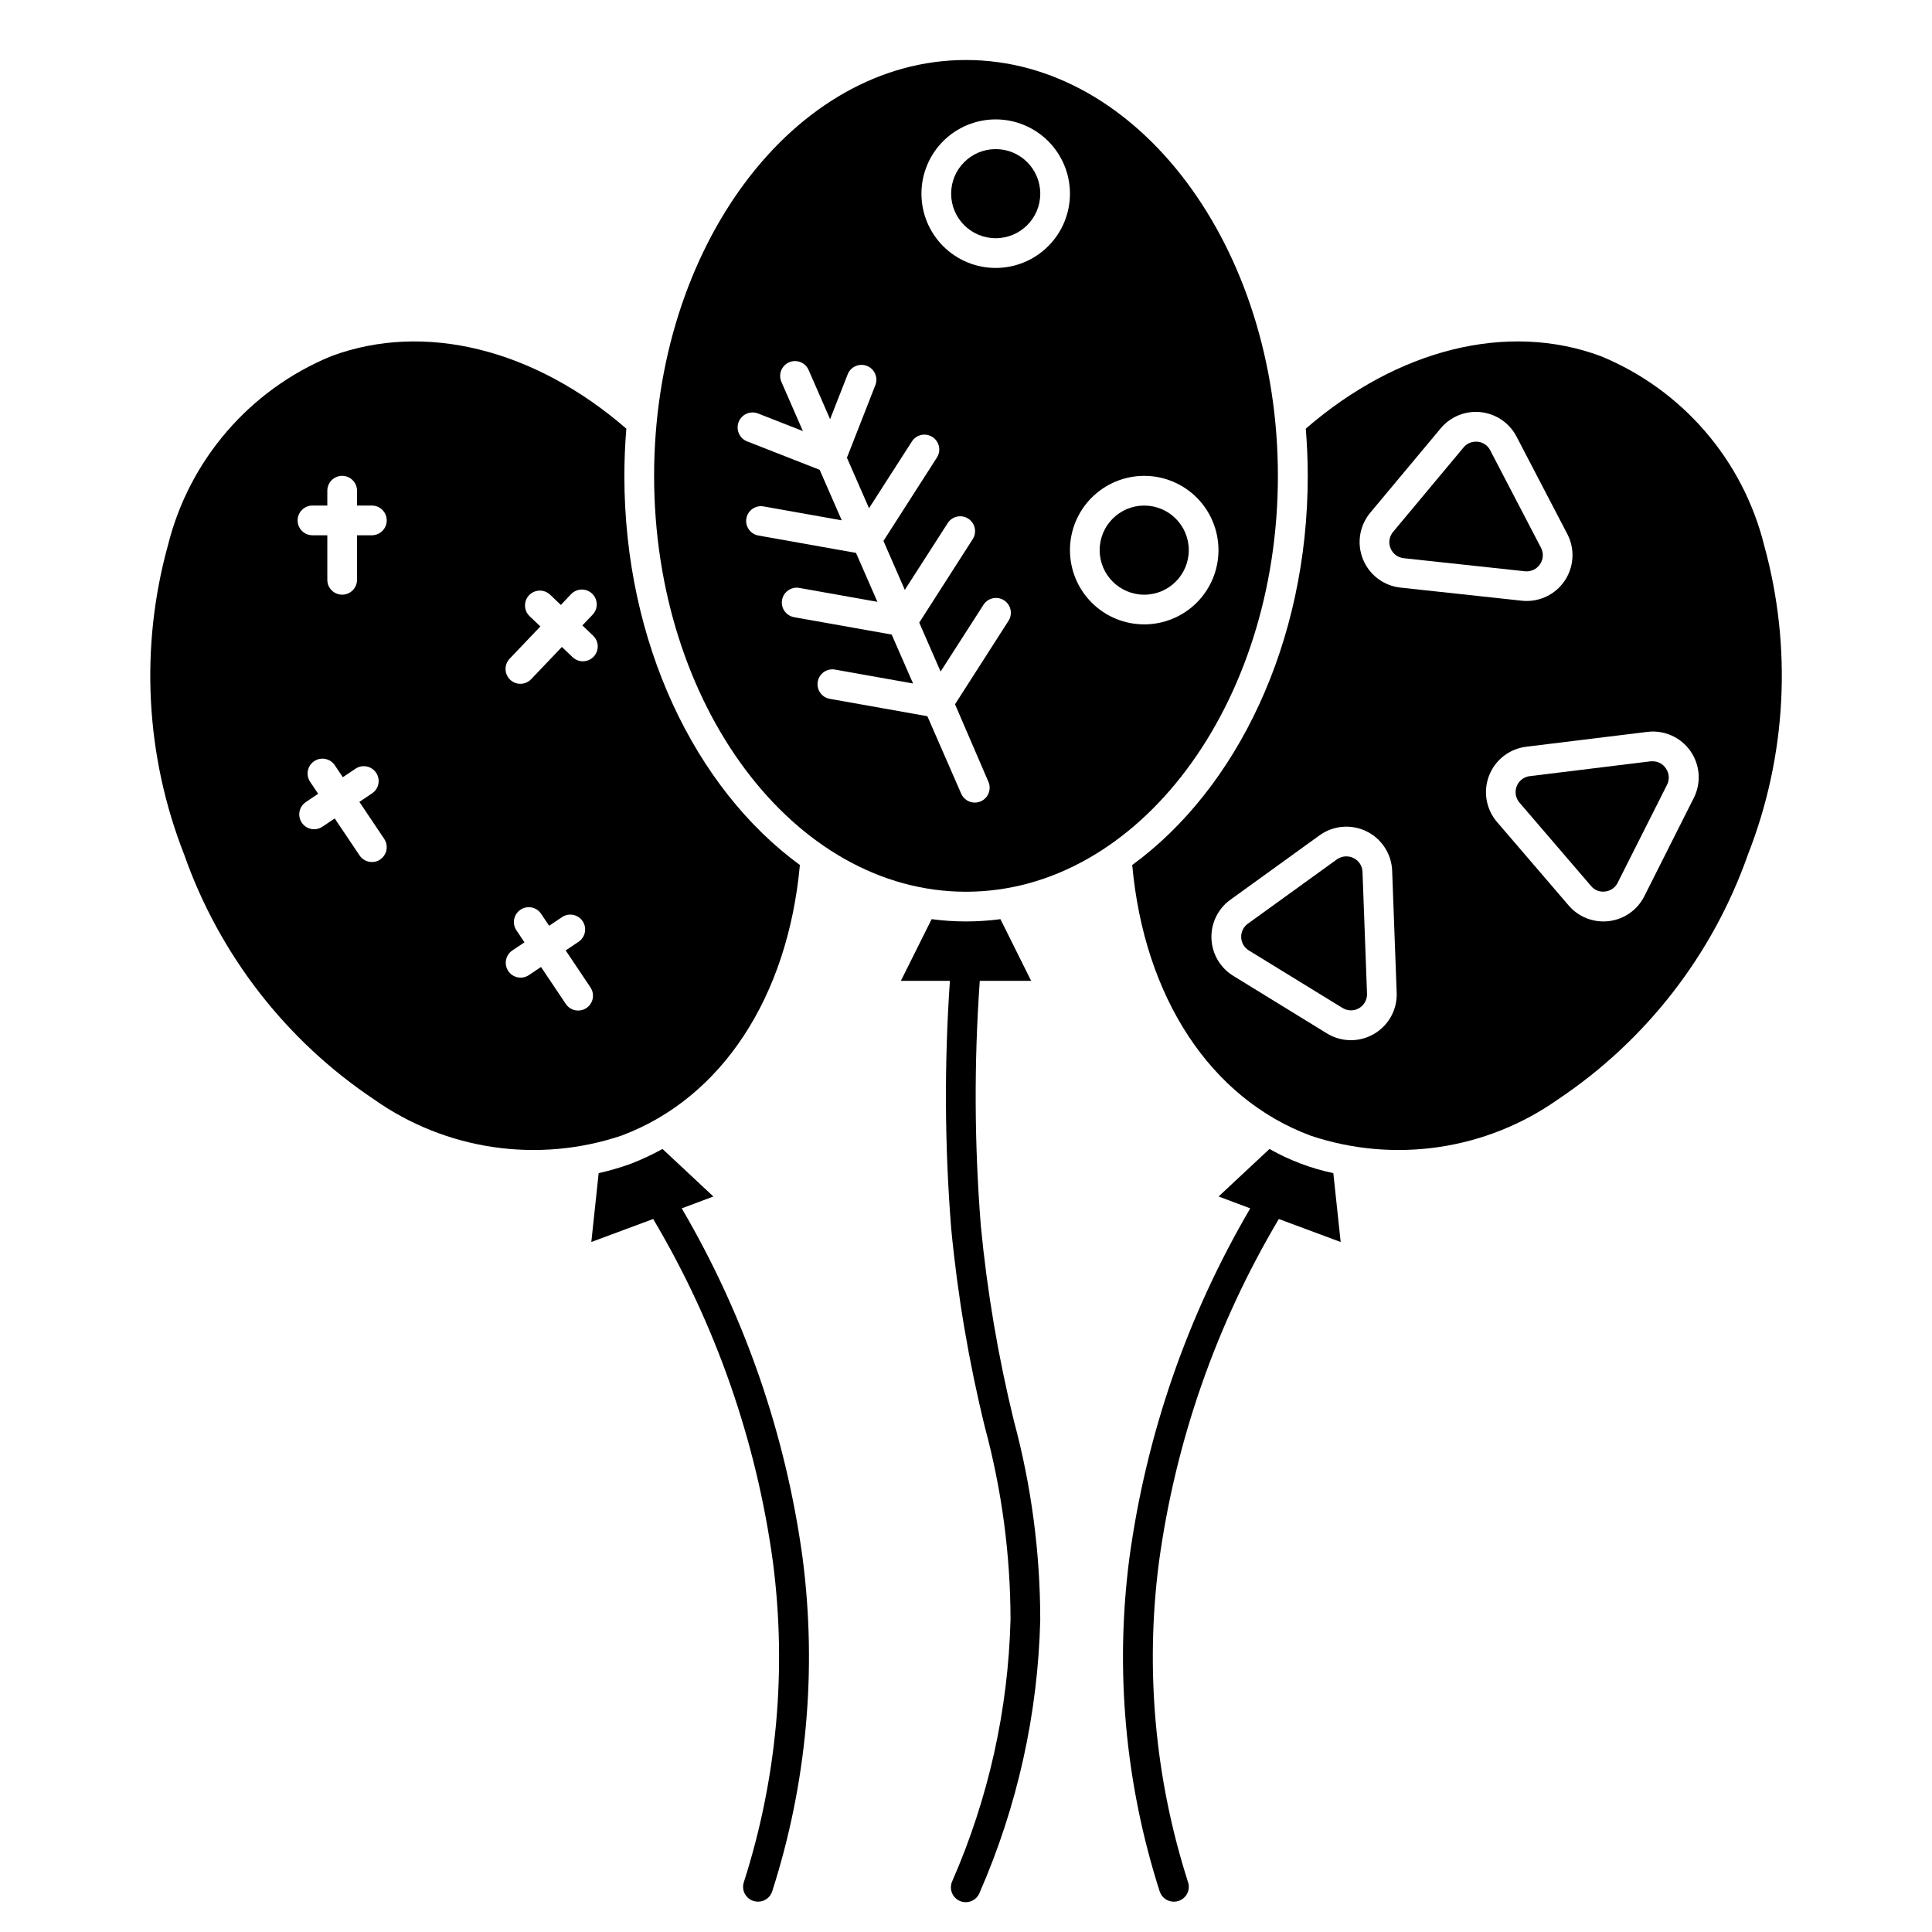 <?xml version="1.0" encoding="UTF-8"?>
<!-- Uploaded to: ICON Repo, www.svgrepo.com, Generator: ICON Repo Mixer Tools -->
<svg fill="#000000" width="800px" height="800px" version="1.1" viewBox="144 144 512 512" xmlns="http://www.w3.org/2000/svg">
 <g>
  <path d="m403.93 468.85c-1.719-21.602-1.812-43.301-0.281-64.914h13.617l-8.141-16.352v0.004c-6.051 0.805-12.18 0.805-18.23 0l-8.156 16.348h12.996c-1.508 21.852-1.395 43.785 0.34 65.621 1.699 17.777 4.691 35.402 8.949 52.742 4.465 16.57 6.742 33.656 6.777 50.816-0.594 23.906-5.836 47.469-15.426 69.375-0.457 0.969-0.5 2.082-0.117 3.082 0.383 1 1.156 1.801 2.141 2.219 0.984 0.418 2.098 0.414 3.082-0.008 0.984-0.418 1.758-1.223 2.137-2.223 9.996-22.836 15.453-47.398 16.059-72.32-0.008-17.797-2.356-35.512-6.984-52.695-4.164-16.996-7.094-34.273-8.762-51.695z"/>
  <path d="m324.67 464.23 8.383-3.148-13.484-12.594v-0.004c-2.641 1.457-5.367 2.738-8.172 3.844-2.856 1.043-5.777 1.902-8.746 2.566l-1.945 18.246 16.391-6.094c16.555 27.871 27.344 58.781 31.734 90.898 3.707 28.516 1.07 57.5-7.715 84.879-0.668 2.066 0.473 4.285 2.543 4.949 0.398 0.129 0.816 0.191 1.234 0.191 1.711 0 3.223-1.105 3.746-2.734 9.152-28.484 11.906-58.637 8.062-88.309-4.457-32.707-15.344-64.211-32.031-92.691z"/>
  <path d="m482.9 467.05 16.391 6.094-1.945-18.246c-5.934-1.254-11.641-3.414-16.918-6.41l-13.484 12.594 8.383 3.148v0.004c-16.688 28.48-27.574 59.984-32.031 92.691-3.852 29.668-1.109 59.824 8.031 88.309 0.527 1.641 2.059 2.746 3.777 2.734 0.41-0.004 0.816-0.066 1.207-0.191 2.066-0.664 3.207-2.883 2.543-4.949-8.789-27.379-11.422-56.363-7.715-84.879 4.394-32.117 15.195-63.027 31.762-90.898z"/>
  <path d="m355.98 373.23c-27.715-20.238-46.516-58.852-46.516-103.12 0-4.227 0.188-8.398 0.52-12.516-24.402-21.137-53.531-28.379-78.184-19.215-21.582 8.875-37.66 27.488-43.297 50.137-7.477 27.082-5.961 55.855 4.324 82.004 9.312 26.473 26.953 49.219 50.277 64.824 19.078 13.469 43.434 17.039 65.574 9.613 26.574-9.914 44.082-36.691 47.301-71.723zm-111.24-1.426c-0.648 0.43-1.41 0.652-2.188 0.637-1.312 0-2.539-0.656-3.266-1.746l-6.582-9.801-3.266 2.195h-0.004c-1.805 1.211-4.25 0.73-5.461-1.078-1.211-1.805-0.727-4.254 1.078-5.461l3.266-2.188-2.195-3.273v-0.004c-1.133-1.801-0.629-4.18 1.137-5.367 1.77-1.184 4.16-0.75 5.398 0.98l2.195 3.273 3.266-2.195v0.004c0.867-0.621 1.945-0.863 2.992-0.672 1.047 0.191 1.973 0.797 2.566 1.68 0.59 0.883 0.801 1.969 0.582 3.008-0.223 1.043-0.855 1.949-1.754 2.516l-3.266 2.195 6.582 9.809h-0.004c1.207 1.805 0.723 4.246-1.078 5.457zm-2.188-85.953h-3.938v11.809c0 2.172-1.762 3.934-3.934 3.934-2.176 0-3.938-1.762-3.938-3.934v-11.809h-3.938c-2.172 0-3.934-1.762-3.934-3.938 0-2.172 1.762-3.938 3.934-3.938h3.938v-3.934c0-2.176 1.762-3.938 3.938-3.938 2.172 0 3.934 1.762 3.934 3.938v3.938l3.938-0.004c2.172 0 3.934 1.766 3.934 3.938 0 2.176-1.762 3.938-3.934 3.938zm56.859 125.29v-0.004c-0.648 0.441-1.414 0.676-2.195 0.668-1.312 0-2.539-0.656-3.269-1.746l-6.574-9.801-3.273 2.195c-1.805 1.164-4.207 0.664-5.402-1.117-1.191-1.785-0.738-4.199 1.027-5.422l3.266-2.188-2.195-3.273v-0.004c-1.137-1.801-0.629-4.18 1.137-5.363 1.77-1.188 4.16-0.754 5.398 0.98l2.195 3.273 3.273-2.195c0.867-0.637 1.953-0.895 3.012-0.707 1.059 0.184 1.996 0.793 2.594 1.684 0.598 0.895 0.805 1.992 0.57 3.039-0.23 1.051-0.879 1.961-1.797 2.516l-3.266 2.195 6.574 9.809-0.004 0.004c1.207 1.801 0.73 4.242-1.07 5.453zm1.914-93.117v-0.004c-0.719 0.758-1.711 1.195-2.754 1.223-1.043 0.027-2.055-0.363-2.812-1.082l-2.852-2.715-8.148 8.551 0.004-0.004c-1.5 1.574-3.992 1.637-5.566 0.137s-1.633-3.992-0.133-5.566l8.141-8.551-2.844-2.707c-1.578-1.496-1.641-3.988-0.141-5.566 1.496-1.574 3.988-1.637 5.562-0.141l2.852 2.715 2.715-2.859v0.004c1.5-1.578 3.992-1.637 5.57-0.137 1.574 1.5 1.637 3.992 0.137 5.566l-2.723 2.852 2.852 2.715h-0.004c0.758 0.719 1.199 1.711 1.227 2.754 0.023 1.043-0.363 2.055-1.082 2.812z"/>
  <path d="m419.68 195.32c0 6.523-5.289 11.809-11.809 11.809-6.523 0-11.809-5.285-11.809-11.809 0-6.519 5.285-11.805 11.809-11.805 6.519 0 11.809 5.285 11.809 11.805"/>
  <path d="m582.02 345.75c-0.18-0.012-0.355-0.012-0.535 0l-32.086 3.938v-0.004c-1.562 0.191-2.894 1.227-3.465 2.691-0.57 1.469-0.285 3.129 0.742 4.324l18.98 22.113h-0.004c0.918 1.098 2.34 1.648 3.758 1.445 1.418-0.164 2.66-1.039 3.289-2.32l13.082-25.961c0.719-1.406 0.59-3.098-0.328-4.379-0.77-1.145-2.055-1.84-3.434-1.848z"/>
  <path d="m611.52 288.52c-5.637-22.648-21.711-41.262-43.297-50.137-24.672-9.18-53.773-1.922-78.176 19.215 0.332 4.117 0.52 8.289 0.52 12.516 0 44.273-18.797 82.883-46.516 103.12 3.18 35.031 20.688 61.809 47.262 71.723 22.141 7.426 46.496 3.856 65.574-9.613 23.34-15.602 40.992-38.348 50.312-64.824 10.281-26.148 11.801-54.922 4.32-82.004zm-103.39 129.48c-3.863 2.262-8.66 2.211-12.477-0.133l-24.805-15.246c-3.465-2.113-5.644-5.824-5.801-9.879-0.16-4.055 1.723-7.922 5.012-10.297l23.617-17.059c3.637-2.633 8.43-3.047 12.461-1.074s6.648 6.008 6.801 10.496l1.195 32.273h0.004c0.172 4.473-2.141 8.672-6.008 10.918zm7.023-118.28v0.004c-4.453-0.48-8.277-3.371-9.957-7.523-1.676-4.148-0.934-8.887 1.934-12.324l18.672-22.363c2.602-3.117 6.586-4.727 10.621-4.289 4.035 0.434 7.586 2.856 9.461 6.453l13.469 25.836c1.961 3.762 1.816 8.27-0.379 11.898-2.195 3.629-6.125 5.848-10.367 5.852-0.438 0-0.875-0.023-1.312-0.07zm77.711 55.758-13.098 26.023v0.004c-1.82 3.633-5.344 6.109-9.379 6.598-0.488 0.055-0.984 0.082-1.477 0.086-3.535 0-6.894-1.543-9.195-4.227l-18.98-22.113c-2.922-3.394-3.734-8.121-2.117-12.297 1.617-4.176 5.402-7.121 9.848-7.66l32.094-3.938v0.004c4.449-0.551 8.836 1.398 11.41 5.066 2.578 3.668 2.922 8.457 0.895 12.453z"/>
  <path d="m459.04 289.79c0 6.523-5.285 11.809-11.809 11.809-6.519 0-11.809-5.285-11.809-11.809 0-6.519 5.289-11.809 11.809-11.809 6.523 0 11.809 5.289 11.809 11.809"/>
  <path d="m400 380.32c45.578 0 82.656-49.438 82.656-110.21 0-60.773-37.078-110.21-82.656-110.21s-82.656 49.438-82.656 110.21c0 60.773 37.074 110.21 82.656 110.21zm47.23-110.21v-0.004c5.219 0 10.227 2.074 13.918 5.766 3.688 3.691 5.762 8.695 5.762 13.914s-2.074 10.227-5.762 13.918c-3.691 3.691-8.699 5.762-13.918 5.762s-10.227-2.07-13.914-5.762c-3.691-3.691-5.766-8.699-5.766-13.918s2.074-10.223 5.766-13.914c3.688-3.691 8.695-5.766 13.914-5.766zm-39.359-94.465v-0.004c5.219 0 10.227 2.074 13.914 5.766 3.691 3.691 5.766 8.695 5.766 13.914 0 5.223-2.074 10.227-5.766 13.918-3.688 3.691-8.695 5.766-13.914 5.766s-10.227-2.074-13.918-5.766c-3.688-3.691-5.762-8.695-5.762-13.918 0-5.219 2.074-10.223 5.762-13.914 3.691-3.691 8.699-5.766 13.918-5.766zm-66.07 105.71c0.398-2.125 2.438-3.531 4.566-3.148l20.703 3.684-5.848-13.383-19.215-7.535-0.004 0.004c-2.043-0.801-3.051-3.102-2.254-5.144 0.797-2.047 3.102-3.055 5.144-2.258l11.879 4.66-5.644-12.926c-0.457-0.961-0.504-2.066-0.129-3.066 0.375-0.996 1.137-1.801 2.109-2.227 0.977-0.426 2.086-0.438 3.07-0.035 0.984 0.406 1.766 1.191 2.16 2.18l5.644 12.926 4.66-11.879c0.379-0.977 1.129-1.762 2.086-2.18 0.961-0.422 2.047-0.441 3.019-0.062 0.977 0.383 1.758 1.137 2.176 2.098 0.414 0.961 0.434 2.047 0.047 3.019l-7.527 19.215 5.856 13.383 11.359-17.688h0.004c1.176-1.832 3.613-2.363 5.441-1.188 1.832 1.176 2.363 3.613 1.188 5.445l-14.168 22.105 5.66 12.973 11.367-17.695-0.004-0.004c1.176-1.828 3.613-2.359 5.445-1.184 1.828 1.176 2.359 3.613 1.184 5.445l-14.168 22.113 5.66 12.965 11.367-17.695v-0.004c1.176-1.828 3.613-2.359 5.441-1.184 1.832 1.176 2.359 3.613 1.184 5.445l-14.168 22.113 8.848 20.543c0.867 1.992-0.039 4.309-2.031 5.18-0.496 0.219-1.031 0.328-1.574 0.332-1.562 0-2.981-0.93-3.606-2.363l-8.965-20.531-25.867-4.606v0.004c-2.141-0.383-3.566-2.43-3.184-4.57 0.383-2.141 2.426-3.566 4.566-3.184l20.695 3.684-5.668-12.965-25.867-4.606c-2.141-0.383-3.566-2.43-3.184-4.57 0.383-2.141 2.43-3.566 4.57-3.184l20.695 3.684-5.668-12.965-25.867-4.606c-1.027-0.184-1.941-0.766-2.539-1.621-0.598-0.859-0.832-1.918-0.648-2.945z"/>
  <path d="m502.67 371.38c-0.586-0.285-1.227-0.43-1.879-0.434-0.891-0.004-1.762 0.273-2.488 0.789l-23.617 17.059c-1.152 0.836-1.812 2.191-1.758 3.617 0.055 1.422 0.816 2.723 2.035 3.469l24.828 15.25v-0.004c1.336 0.824 3.019 0.844 4.375 0.051 1.359-0.793 2.168-2.266 2.109-3.836l-1.195-32.273v-0.004c-0.043-1.582-0.977-3.008-2.41-3.684z"/>
  <path d="m552.11 293.54c0.902-1.301 1.004-2.992 0.262-4.387l-13.461-25.836c-0.648-1.273-1.902-2.129-3.324-2.266-0.164-0.012-0.324-0.012-0.488 0-1.258-0.004-2.453 0.559-3.25 1.535l-18.672 22.371c-1.008 1.207-1.27 2.871-0.68 4.332 0.59 1.457 1.934 2.473 3.496 2.641l32.141 3.465c1.566 0.16 3.094-0.555 3.977-1.855z"/>
 </g>
</svg>